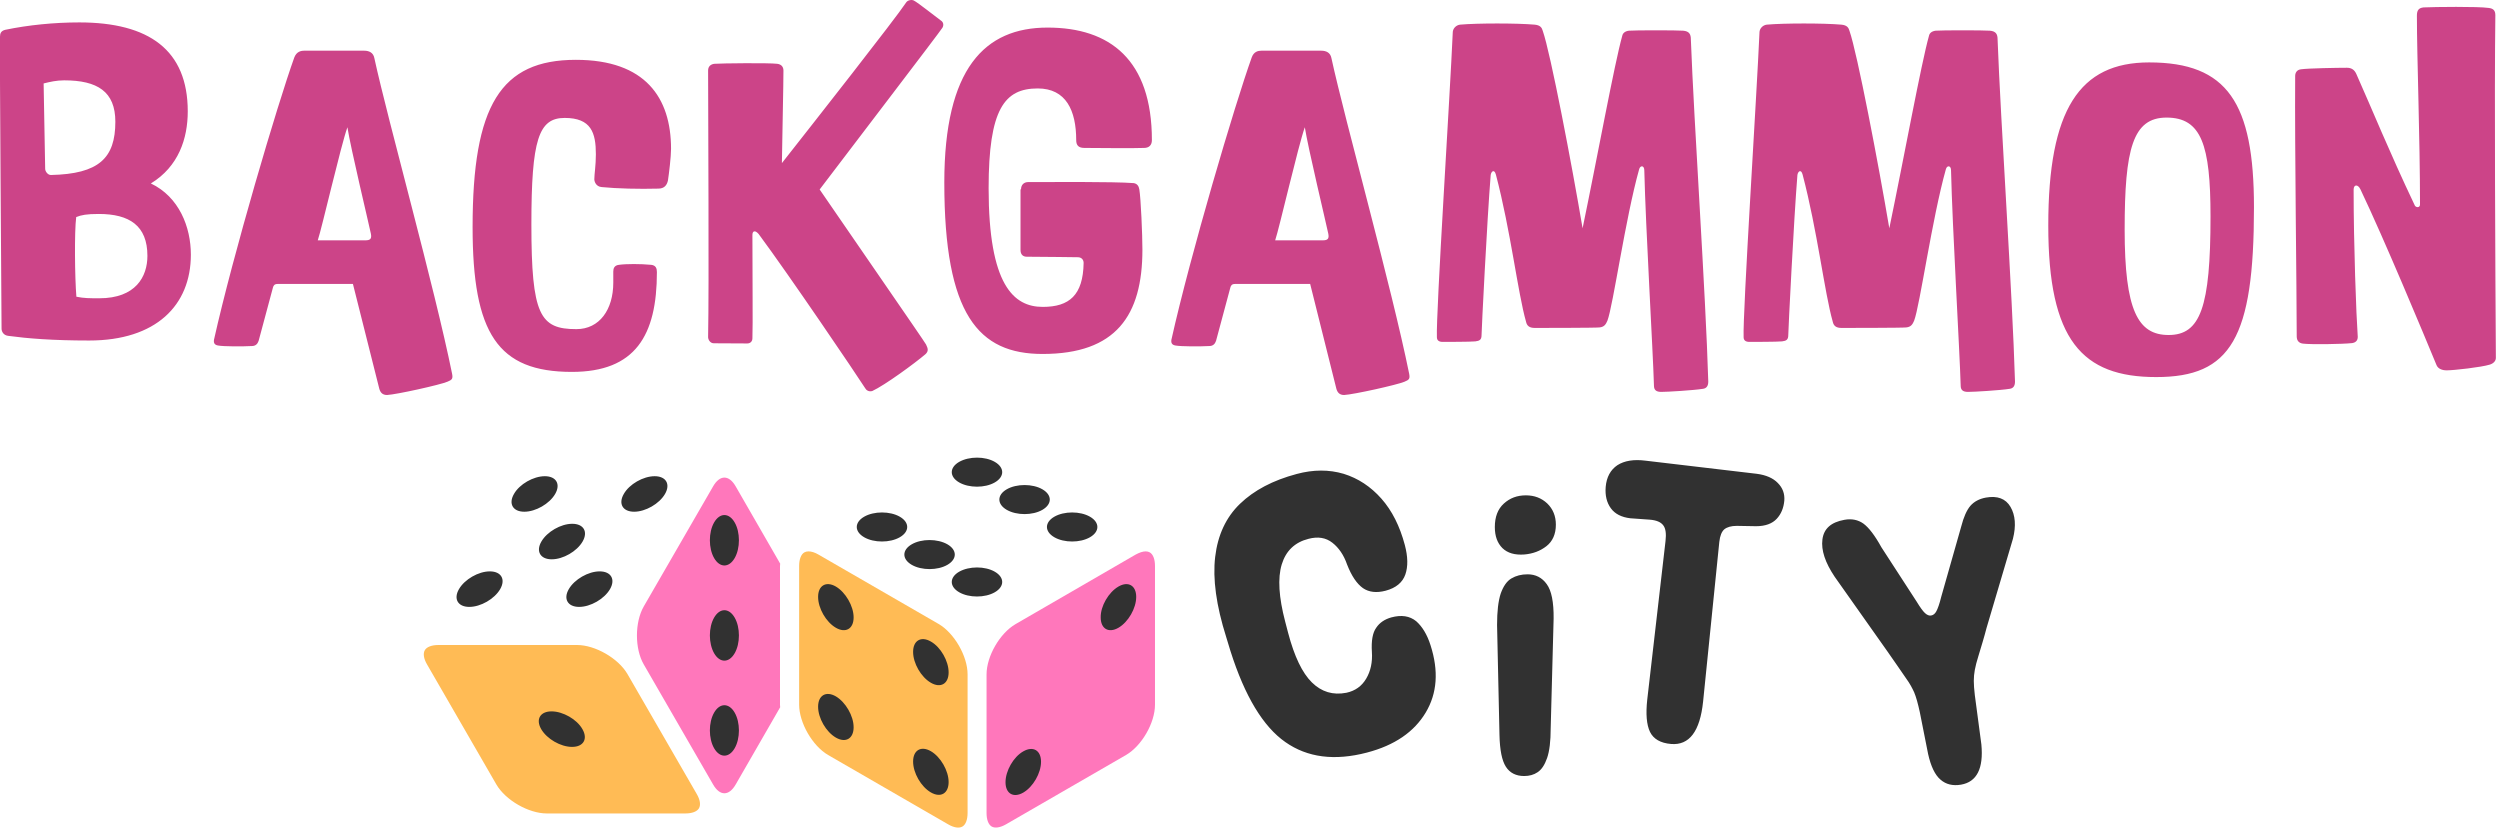 <svg xmlns="http://www.w3.org/2000/svg" viewBox="0 0 145 48">
<path style="fill:#CC4488;" d="M11.07,14.77c0,2.94-2.02,4.98-5.9,4.98c-2.11,0-3.59-0.12-4.69-0.27c-0.27-0.03-0.39-0.24-0.39-0.42
	c0-1.34-0.12-15.9-0.09-16.94c0-0.18,0.06-0.33,0.3-0.39C1.64,1.45,3.15,1.3,4.6,1.3c4.04,0,6.29,1.6,6.29,5.16
	c0,1.57-0.53,3.2-2.14,4.18C10.39,11.42,11.07,13.17,11.07,14.77z M2.62,9.79c0,0.15,0.15,0.36,0.33,0.36
	c2.79-0.06,3.74-0.98,3.74-3.09c0-1.75-1.04-2.4-2.97-2.4c-0.45,0-0.83,0.09-1.19,0.18L2.62,9.79z M4.43,17.21
	C4.87,17.3,5.2,17.3,5.76,17.3c2.11,0,2.79-1.25,2.79-2.46c0-1.75-1.04-2.43-2.82-2.43c-0.71,0-1.01,0.06-1.31,0.18
	C4.31,13.44,4.34,16.11,4.43,17.21z M20.47,16.47H16.1c-0.18,0-0.24,0.09-0.27,0.21L15,19.77c-0.06,0.18-0.18,0.3-0.39,0.3
	c-0.53,0.03-1.63,0.03-1.96-0.03c-0.18-0.03-0.27-0.12-0.24-0.33c1.1-4.93,3.68-13.65,4.66-16.38C17.2,3,17.44,2.94,17.65,2.94h3.47
	c0.3,0,0.53,0.12,0.59,0.42c0.8,3.68,3.5,13.32,4.51,18.31c0.06,0.3,0,0.36-0.27,0.47c-0.42,0.18-2.94,0.74-3.5,0.77
	c-0.27,0-0.39-0.15-0.45-0.36L20.47,16.47z M21.18,13.94c0.3,0,0.39-0.09,0.33-0.39c-0.09-0.45-1.19-5.04-1.36-6.17
	c-0.39,1.1-1.48,5.85-1.72,6.56C18.43,13.94,21.18,13.94,21.18,13.94z M35.57,15.75c0-0.18,0.06-0.36,0.33-0.39
	c0.42-0.06,1.25-0.06,1.87,0c0.27,0.03,0.33,0.21,0.33,0.42c0,3.68-1.25,5.79-4.93,5.79c-4.3,0-5.76-2.22-5.76-8.4
	c0-7.06,1.63-9.7,5.99-9.7c4.03,0,5.52,2.2,5.52,5.16c0,0.47-0.12,1.45-0.18,1.84c-0.06,0.27-0.21,0.47-0.56,0.47
	c-1.1,0.03-2.4,0-3.29-0.09c-0.33-0.03-0.42-0.33-0.42-0.45c0-0.3,0.09-0.8,0.09-1.45c0-1.25-0.27-2.11-1.81-2.11
	c-1.51,0-1.93,1.25-1.93,6.17c0,5.28,0.5,6.08,2.61,6.08c1.34,0,2.14-1.13,2.14-2.7V15.75z M41.4,19.91c-0.21,0-0.33-0.21-0.33-0.36
	c0.06-2.97,0-12.67,0-15.46c0-0.24,0.15-0.36,0.36-0.39c0.42-0.03,3.15-0.06,3.65,0c0.24,0.03,0.36,0.18,0.36,0.39
	c0,0.89-0.06,3.35-0.09,5.37c1.84-2.34,6.56-8.34,7.21-9.32C52.65,0,52.89-0.03,53,0.03c0.24,0.12,1.28,0.95,1.57,1.16
	c0.15,0.09,0.18,0.27,0.09,0.42c-0.12,0.21-5.73,7.54-7.12,9.38c1.72,2.52,6.08,8.81,6.17,8.99c0.12,0.24,0.15,0.39-0.03,0.56
	c-0.62,0.53-2.37,1.81-3.09,2.14c-0.21,0.06-0.36-0.06-0.42-0.18c-0.47-0.74-4.39-6.53-6.17-8.93c-0.21-0.24-0.36-0.18-0.36,0.06
	c0,2.61,0.03,5.19,0,5.99c0,0.18-0.12,0.3-0.3,0.3L41.4,19.91L41.4,19.91z M59.22,10.98c0-0.24,0.15-0.42,0.42-0.42
	c1.25,0,4.93-0.03,6.11,0.06c0.21,0.03,0.3,0.18,0.33,0.36c0.09,0.53,0.18,2.64,0.18,3.5c0,3.83-1.54,6.05-5.79,6.05
	c-3.71,0-5.7-2.26-5.7-9.94c0-6.62,2.34-8.99,5.99-8.99c3.62,0,6.05,1.87,6.05,6.53c0,0.3-0.18,0.45-0.45,0.45
	c-0.53,0.03-3.03,0-3.47,0c-0.36,0-0.47-0.18-0.47-0.45c0-1.72-0.59-3-2.23-3c-1.93,0-2.85,1.19-2.85,5.79
	c0,5.61,1.45,6.88,3.14,6.88c1.54,0,2.34-0.68,2.37-2.55c0-0.21-0.15-0.33-0.33-0.33c-0.03,0-2.14-0.03-2.97-0.03
	c-0.21,0-0.36-0.12-0.36-0.39v-3.52H59.22z M75.99,16.47h-4.36c-0.18,0-0.24,0.09-0.27,0.21l-0.83,3.09
	c-0.06,0.18-0.18,0.3-0.39,0.3c-0.53,0.03-1.63,0.03-1.96-0.03c-0.18-0.03-0.27-0.12-0.24-0.33c1.1-4.93,3.68-13.65,4.66-16.38
	c0.12-0.33,0.36-0.39,0.56-0.39h3.47c0.3,0,0.53,0.12,0.59,0.42c0.8,3.68,3.5,13.32,4.51,18.31c0.06,0.3,0,0.36-0.27,0.47
	c-0.42,0.18-2.94,0.74-3.5,0.77c-0.27,0-0.39-0.15-0.45-0.36L75.99,16.47z M76.71,13.94c0.3,0,0.39-0.09,0.33-0.39
	c-0.09-0.45-1.19-5.04-1.36-6.17c-0.39,1.1-1.48,5.85-1.72,6.56C73.96,13.94,76.71,13.94,76.71,13.94z M94.09,2.08
	c0.03-0.15,0.15-0.27,0.39-0.3c0.33-0.03,2.79-0.03,3.14,0c0.36,0.03,0.45,0.21,0.45,0.5c0.18,4.84,0.86,14.72,1.01,19.85
	c0,0.24-0.09,0.39-0.3,0.42c-0.56,0.09-2.08,0.18-2.43,0.18c-0.3,0-0.42-0.12-0.42-0.36c-0.06-2.08-0.48-9.11-0.56-12.49
	c0-0.3-0.24-0.3-0.3-0.06c-0.8,2.85-1.51,7.92-1.84,8.78c-0.09,0.21-0.18,0.36-0.45,0.39c-0.18,0.03-3.62,0.03-3.77,0.03
	c-0.3,0-0.45-0.12-0.5-0.36c-0.48-1.69-0.89-5.28-1.75-8.54c-0.09-0.33-0.27-0.18-0.3,0.03c-0.21,2.61-0.53,9.02-0.53,9.29
	c0,0.27-0.12,0.33-0.36,0.36s-1.81,0.03-1.9,0.03c-0.21,0-0.33-0.09-0.33-0.27c-0.06-1.34,0.77-14.18,0.92-17.68
	c0-0.21,0.18-0.42,0.42-0.45c1.01-0.09,3.29-0.09,4.33,0c0.33,0.03,0.42,0.18,0.47,0.36c0.45,1.28,1.69,7.77,2.31,11.45
	C92.63,9.2,93.64,3.68,94.09,2.08z M111.88,2.08c0.03-0.15,0.15-0.27,0.39-0.3c0.33-0.03,2.79-0.03,3.14,0
	c0.36,0.03,0.45,0.21,0.45,0.5c0.18,4.84,0.86,14.72,1.01,19.85c0,0.24-0.09,0.39-0.3,0.42c-0.56,0.09-2.08,0.18-2.43,0.18
	c-0.3,0-0.42-0.12-0.42-0.36c-0.06-2.08-0.48-9.11-0.56-12.49c0-0.3-0.24-0.3-0.3-0.06c-0.8,2.85-1.51,7.92-1.84,8.78
	c-0.09,0.21-0.18,0.36-0.45,0.39c-0.18,0.03-3.62,0.03-3.77,0.03c-0.3,0-0.45-0.12-0.5-0.36c-0.48-1.69-0.89-5.28-1.75-8.54
	c-0.09-0.33-0.27-0.18-0.3,0.03c-0.21,2.61-0.53,9.02-0.53,9.29c0,0.27-0.12,0.33-0.36,0.36s-1.81,0.03-1.9,0.03
	c-0.21,0-0.33-0.09-0.33-0.27c-0.06-1.34,0.77-14.18,0.92-17.68c0-0.21,0.18-0.42,0.42-0.45c1.01-0.09,3.29-0.09,4.33,0
	c0.33,0.03,0.42,0.18,0.47,0.36c0.45,1.28,1.69,7.77,2.31,11.45C110.42,9.2,111.43,3.68,111.88,2.08z M118.8,13.08
	c0-6.73,1.81-9.46,5.85-9.46c4.54,0,6.08,2.34,6.08,8.4c0,7.6-1.34,9.85-5.67,9.85C120.76,21.87,118.8,19.73,118.8,13.08z
	 M128.21,12.55c0-4.15-0.53-5.73-2.55-5.73c-1.96,0-2.43,1.81-2.43,6.5s0.77,6.11,2.55,6.11C127.62,19.43,128.21,17.83,128.21,12.55
	z M141.91,21.48c-0.27,0-0.5-0.09-0.59-0.3c-0.71-1.72-3.03-7.3-4.42-10.21c-0.15-0.3-0.39-0.27-0.39,0.03
	c0,3.2,0.15,7.27,0.24,8.54c0,0.21-0.12,0.33-0.33,0.36c-0.53,0.06-2.37,0.09-2.85,0.03c-0.24-0.03-0.36-0.18-0.36-0.42
	c0-2.79-0.12-10.86-0.09-15.1c0-0.18,0.09-0.36,0.33-0.39c0.39-0.06,2.14-0.09,2.67-0.09c0.27,0,0.45,0.12,0.56,0.39
	c0.89,1.99,1.87,4.42,3.38,7.6c0.06,0.12,0.3,0.15,0.3-0.06c0-3.83-0.18-8.54-0.18-10.95c0-0.3,0.09-0.45,0.39-0.48
	c0.62-0.03,3.15-0.06,3.77,0.03c0.24,0.03,0.39,0.12,0.39,0.42c-0.06,4.33,0,15.01,0.03,19.88c0,0.18-0.15,0.33-0.36,0.39
	C143.92,21.3,142.32,21.48,141.91,21.48z"/>
<path style="fill:#FFBB55;" d="M31.71,47.18c-1.05,0-2.39-0.77-2.92-1.68l-4.02-6.96c-0.2-0.34-0.24-0.64-0.13-0.83
	c0.11-0.19,0.4-0.3,0.79-0.3h8.04c1.05,0,2.39,0.77,2.92,1.68l4.02,6.96c0.2,0.34,0.24,0.64,0.13,0.83c-0.11,0.19-0.4,0.3-0.79,0.3
	H31.71z M56.12,39.11c0-1.05-0.77-2.39-1.68-2.92l-6.96-4.02c-0.22-0.13-0.42-0.19-0.59-0.19c-0.09,0-0.17,0.02-0.24,0.06
	c-0.19,0.11-0.3,0.4-0.3,0.79v8.04c0,1.05,0.77,2.39,1.68,2.92l6.96,4.02c0.34,0.2,0.64,0.24,0.83,0.13c0.19-0.11,0.3-0.4,0.3-0.79
	V39.11z"/>
<path style="fill:#FF77BB;" d="M45.25,41.02l-2.58,4.48c-0.39,0.68-0.92,0.68-1.31,0l-4.02-6.96c-0.53-0.91-0.53-2.45,0-3.37
	l4.02-6.96c0.39-0.68,0.92-0.68,1.31,0l2.58,4.48c0,0.05-0.01,0.1-0.01,0.15v8.04C45.24,40.92,45.25,40.97,45.25,41.02z
	 M57.52,47.94c0.19,0.11,0.5,0.06,0.83-0.13l6.96-4.02c0.91-0.53,1.68-1.86,1.68-2.92v-8.04c0-0.39-0.11-0.68-0.3-0.79
	c-0.07-0.04-0.15-0.06-0.24-0.06c-0.17,0-0.37,0.07-0.59,0.19L58.9,36.2c-0.91,0.53-1.68,1.86-1.68,2.92v8.04
	C57.22,47.54,57.33,47.83,57.52,47.94z"/>
<path style="fill:#313131;" d="M33.78,42.29c0.33,0.57,0.06,1.03-0.6,1.03s-1.46-0.46-1.79-1.03c-0.33-0.57-0.06-1.03,0.6-1.03
	C32.65,41.26,33.46,41.72,33.78,42.29z M41.42,37.89c0.33,0.57,0.86,0.57,1.19,0c0.33-0.57,0.33-1.5,0-2.07s-0.86-0.57-1.19,0
	S41.09,37.31,41.42,37.89z M41.42,41.33c0.33-0.57,0.86-0.57,1.19,0c0.33,0.57,0.33,1.5,0,2.07s-0.86,0.57-1.19,0
	S41.09,41.9,41.42,41.33z M41.42,30.3c0.33-0.57,0.86-0.57,1.19,0c0.33,0.57,0.33,1.5,0,2.07s-0.86,0.57-1.19,0
	S41.09,30.87,41.42,30.3z M31.4,31.41c-0.33,0.57-0.06,1.03,0.6,1.03s1.46-0.46,1.79-1.03c0.33-0.57,0.06-1.03-0.6-1.03
	C32.53,30.38,31.73,30.84,31.4,31.41z M37.97,27.62c0.66,0,0.93,0.46,0.6,1.03c-0.33,0.57-1.13,1.03-1.79,1.03s-0.93-0.46-0.6-1.03
	C36.5,28.08,37.31,27.62,37.97,27.62z M31.6,27.62c0.66,0,0.93,0.46,0.6,1.03c-0.33,0.57-1.13,1.03-1.79,1.03
	c-0.66,0-0.93-0.46-0.6-1.03C30.13,28.08,30.94,27.62,31.6,27.62z M34.78,33.14c0.66,0,0.93,0.46,0.6,1.03s-1.13,1.03-1.79,1.03
	s-0.93-0.46-0.6-1.03S34.12,33.14,34.78,33.14z M28.41,33.14c0.66,0,0.93,0.46,0.6,1.03s-1.13,1.03-1.79,1.03s-0.93-0.46-0.6-1.03
	S27.75,33.14,28.41,33.14z M53.99,43.57c-0.57-0.33-1.03-0.06-1.03,0.6s0.46,1.46,1.03,1.79s1.03,0.06,1.03-0.6
	C55.02,44.71,54.56,43.9,53.99,43.57z M55.02,39c0,0.66-0.46,0.93-1.03,0.6s-1.03-1.13-1.03-1.79s0.46-0.93,1.03-0.6
	C54.56,37.53,55.02,38.34,55.02,39z M49.51,42.18c0,0.66-0.46,0.93-1.03,0.6s-1.03-1.13-1.03-1.79s0.46-0.93,1.03-0.6
	C49.04,40.72,49.51,41.52,49.51,42.18z M49.51,35.81c0,0.66-0.46,0.93-1.03,0.6s-1.03-1.13-1.03-1.79s0.46-0.93,1.03-0.6
	C49.04,34.35,49.51,35.15,49.51,35.81z M58.32,45.37c0,0.66,0.46,0.93,1.03,0.6s1.03-1.13,1.03-1.79s-0.46-0.93-1.03-0.6
	C58.78,43.9,58.32,44.71,58.32,45.37z M64.87,34.02c0.57-0.33,1.03-0.06,1.03,0.6s-0.46,1.46-1.03,1.79s-1.03,0.06-1.03-0.6
	C63.83,35.15,64.3,34.35,64.87,34.02z M58.39,28.38c-0.57,0.33-0.57,0.86,0,1.19s1.5,0.33,2.07,0s0.57-0.86,0-1.19
	S58.96,28.05,58.39,28.38z M63.22,29.97c0.57,0.33,0.57,0.86,0,1.19s-1.5,0.33-2.07,0s-0.57-0.86,0-1.19S62.65,29.64,63.22,29.97z
	 M57.7,26.79c0.57,0.33,0.57,0.86,0,1.19s-1.5,0.33-2.07,0s-0.57-0.86,0-1.19C56.21,26.46,57.13,26.46,57.7,26.79z M54.95,31.57
	c0.57,0.33,0.57,0.86,0,1.19c-0.57,0.33-1.5,0.33-2.07,0s-0.57-0.86,0-1.19C53.45,31.24,54.37,31.24,54.95,31.57z M57.7,33.16
	c0.57,0.33,0.57,0.86,0,1.19c-0.57,0.33-1.5,0.33-2.07,0s-0.57-0.86,0-1.19C56.21,32.83,57.13,32.83,57.7,33.16z M52.19,29.97
	c0.57,0.33,0.57,0.86,0,1.19s-1.5,0.33-2.07,0s-0.57-0.86,0-1.19S51.62,29.64,52.19,29.97z M82.97,37.42
	c0.48,1.49,0.39,2.79-0.28,3.91s-1.8,1.9-3.41,2.32c-1.87,0.49-3.45,0.29-4.73-0.61c-1.29-0.9-2.35-2.66-3.18-5.27l-0.25-0.82
	c-0.58-1.83-0.79-3.38-0.64-4.65s0.63-2.3,1.44-3.08c0.81-0.78,1.9-1.36,3.29-1.73c0.97-0.26,1.87-0.26,2.72-0.01
	c0.84,0.26,1.57,0.74,2.19,1.44s1.07,1.6,1.36,2.69c0.18,0.68,0.19,1.25,0.03,1.71s-0.54,0.78-1.14,0.94
	c-0.53,0.14-0.97,0.09-1.32-0.15c-0.35-0.25-0.66-0.7-0.92-1.37c-0.19-0.55-0.48-0.97-0.85-1.26c-0.38-0.3-0.84-0.37-1.38-0.23
	c-0.8,0.2-1.32,0.7-1.56,1.49c-0.24,0.79-0.17,1.9,0.2,3.31l0.17,0.65c0.36,1.37,0.82,2.33,1.38,2.88s1.22,0.75,2,0.6
	c0.51-0.11,0.89-0.38,1.15-0.82s0.37-0.96,0.33-1.55c-0.04-0.64,0.04-1.11,0.25-1.4c0.2-0.3,0.49-0.49,0.87-0.6
	c0.59-0.16,1.07-0.09,1.45,0.22C82.48,36.33,82.77,36.79,82.97,37.42z M88.6,33.31c-0.36,0-0.67,0.08-0.94,0.24
	c-0.27,0.16-0.47,0.46-0.62,0.88c-0.14,0.43-0.21,1.03-0.21,1.82l0.14,6.39c0.02,0.86,0.14,1.47,0.37,1.83s0.59,0.54,1.06,0.54
	c0.3,0,0.56-0.07,0.78-0.22c0.23-0.15,0.41-0.42,0.55-0.82s0.21-0.98,0.21-1.73l0.17-6.36c0.01-0.95-0.12-1.62-0.4-2
	C89.44,33.5,89.06,33.31,88.6,33.31z M88.5,28.73c-0.51,0-0.93,0.16-1.28,0.48s-0.52,0.77-0.52,1.36c0,0.53,0.15,0.93,0.44,1.22
	c0.3,0.29,0.72,0.41,1.27,0.37c0.49-0.04,0.92-0.2,1.28-0.48c0.36-0.28,0.55-0.7,0.55-1.25c0-0.5-0.17-0.91-0.5-1.23
	C89.41,28.89,89,28.73,88.5,28.73z M101.89,27.48l-6.44-0.76c-0.69-0.09-1.23,0-1.64,0.26c-0.4,0.27-0.63,0.69-0.68,1.26
	c-0.04,0.5,0.06,0.91,0.3,1.24c0.24,0.33,0.62,0.52,1.13,0.58l1.12,0.08c0.39,0.03,0.65,0.14,0.79,0.33
	c0.14,0.18,0.18,0.49,0.13,0.91l-1.06,9.2c-0.09,0.83-0.04,1.45,0.16,1.87c0.2,0.41,0.61,0.65,1.22,0.7
	c1.06,0.09,1.68-0.73,1.86-2.46l0.94-9.26c0.04-0.36,0.14-0.6,0.29-0.73c0.16-0.13,0.4-0.2,0.73-0.2l1.11,0.02
	c0.54,0,0.94-0.15,1.2-0.43c0.26-0.28,0.4-0.63,0.44-1.05c0.03-0.4-0.09-0.74-0.38-1.03C102.84,27.73,102.43,27.55,101.89,27.48z
	 M116.61,29.4c-0.28-0.48-0.76-0.66-1.43-0.54c-0.38,0.07-0.68,0.23-0.9,0.48c-0.21,0.25-0.39,0.65-0.53,1.2l-1.16,4.08
	c-0.1,0.41-0.2,0.68-0.28,0.83s-0.18,0.23-0.31,0.25c-0.11,0.02-0.23-0.03-0.35-0.14c-0.12-0.11-0.28-0.33-0.48-0.66l-2.05-3.16
	c-0.38-0.69-0.73-1.14-1.04-1.37c-0.31-0.22-0.68-0.3-1.11-0.22c-0.77,0.14-1.19,0.51-1.27,1.14c-0.08,0.62,0.16,1.34,0.71,2.16
	l3.08,4.36c0.2,0.29,0.39,0.56,0.57,0.82s0.35,0.5,0.51,0.74c0.19,0.26,0.33,0.52,0.45,0.78c0.11,0.26,0.22,0.65,0.33,1.16
	l0.48,2.42c0.16,0.72,0.4,1.22,0.72,1.49c0.32,0.28,0.72,0.37,1.19,0.29c0.92-0.16,1.31-0.94,1.18-2.33l-0.38-2.86
	c-0.04-0.34-0.06-0.61-0.06-0.83c0-0.21,0.02-0.43,0.06-0.64c0.04-0.22,0.11-0.49,0.21-0.81c0.09-0.29,0.17-0.57,0.25-0.83
	c0.08-0.26,0.15-0.53,0.22-0.79l1.53-5.17C116.94,30.5,116.89,29.88,116.61,29.4z"/>
</svg>
